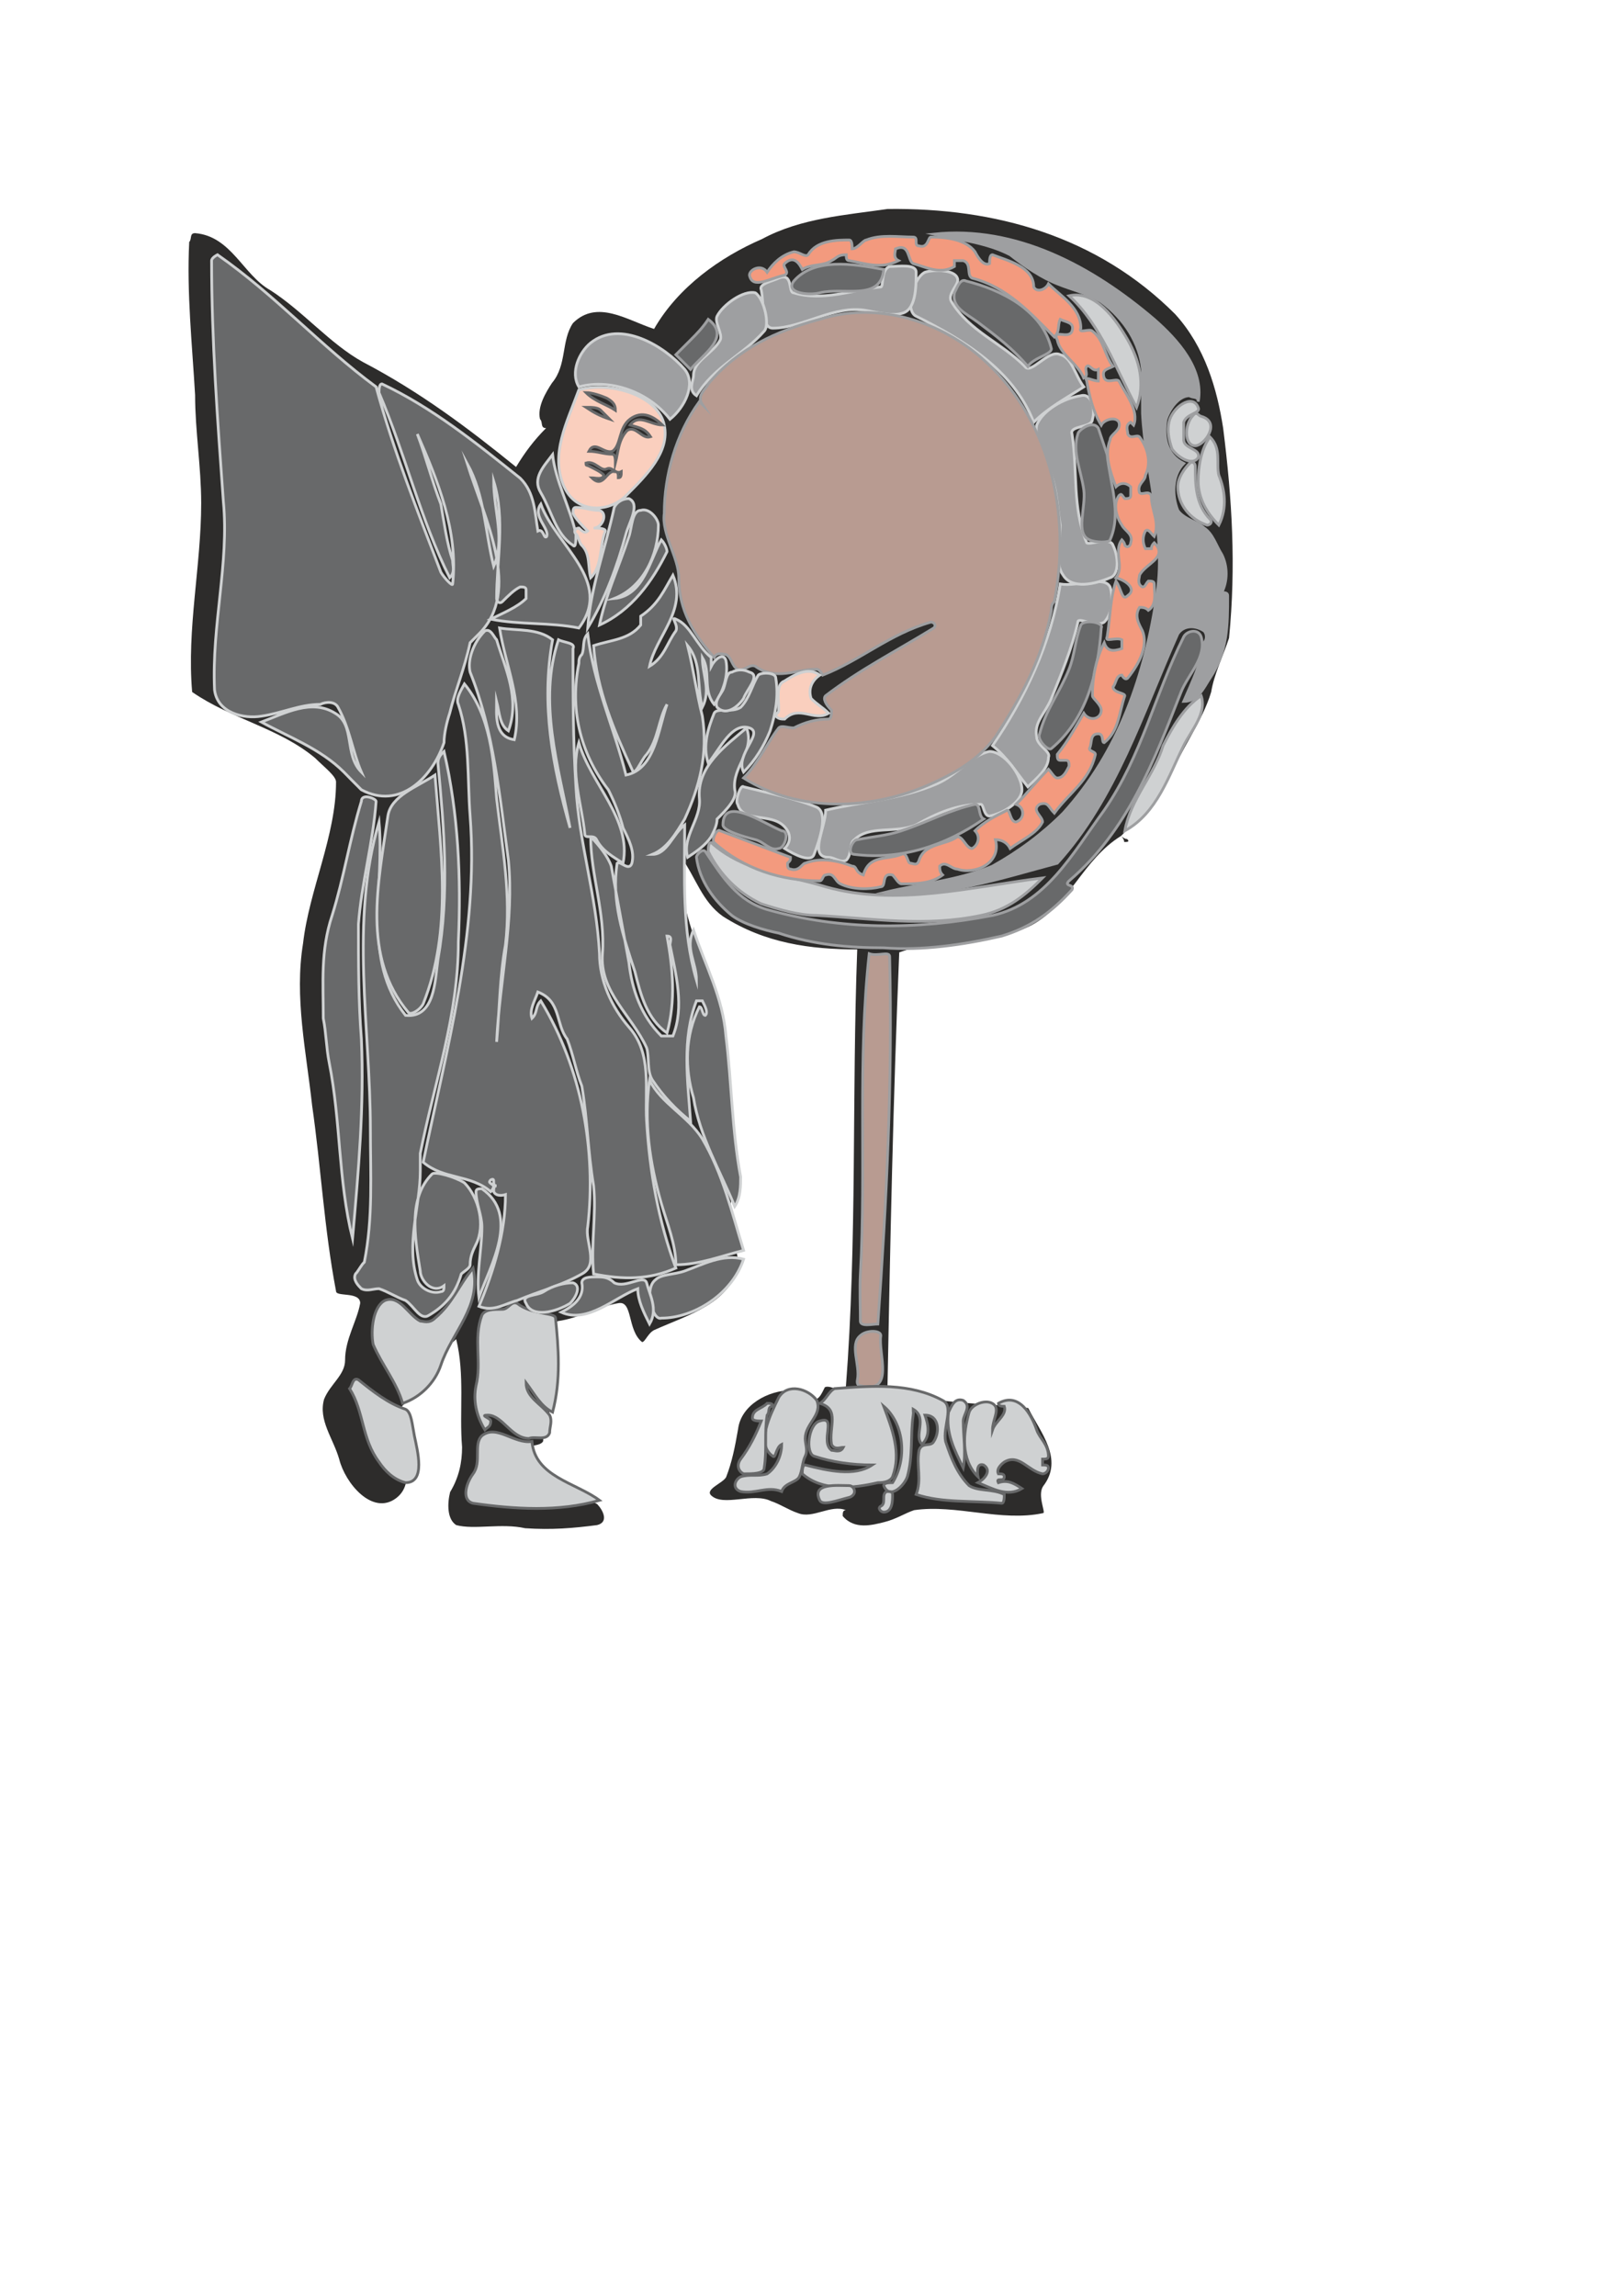 <?xml version="1.0" encoding="utf-8"?>
<!-- Created by UniConvertor 2.0rc4 (https://sk1project.net/) -->
<svg xmlns="http://www.w3.org/2000/svg" height="841.89pt" viewBox="0 0 595.276 841.89" width="595.276pt" version="1.1" xmlns:xlink="http://www.w3.org/1999/xlink" id="0c3605de-f613-11ea-a181-dcc15c148e23">

<g>
	<path style="fill:#2d2c2b;" d="M 192.59,560.409 C 183.95,558.465 173.87,561.057 167.318,559.257 164.006,557.097 164.006,551.553 165.086,547.161 168.398,541.689 169.478,536.145 169.478,530.673 168.398,517.497 170.558,504.249 167.318,491.073 L 166.166,492.153 C 166.166,491.073 166.166,487.761 165.086,487.761 159.614,494.385 157.382,502.089 154.07,509.793 151.91,513.105 147.518,514.185 146.366,517.497 145.286,528.513 154.07,542.769 145.286,549.393 136.574,555.945 126.566,543.849 124.406,535.065 122.174,527.361 116.702,520.809 118.862,513.105 121.094,507.561 126.566,504.249 126.566,498.777 126.566,491.073 130.958,484.449 132.11,477.897 132.11,473.505 123.254,475.665 123.254,473.505 118.862,450.393 117.782,428.361 114.47,405.321 112.31,385.521 107.918,365.721 111.158,345.921 113.39,326.337 123.254,306.537 123.254,286.737 123.254,284.577 118.862,281.265 115.55,277.953 102.374,266.937 84.806,263.697 70.478,253.761 68.462,230.649 73.79,207.537 73.79,184.497 73.79,171.249 71.558,157.929 71.558,144.897 70.478,126.177 68.462,107.457 69.398,88.737 70.478,87.657 69.398,85.497 71.558,85.497 84.806,86.577 89.198,100.833 99.062,106.377 111.158,114.081 121.094,126.177 133.19,132.801 154.07,143.745 171.71,156.993 189.278,171.249 192.59,165.777 195.902,161.385 200.294,156.993 198.062,156.993 199.214,154.761 198.062,153.681 196.982,149.145 200.294,143.745 202.454,140.433 207.998,133.881 205.766,124.953 210.158,118.473 219.014,109.689 229.958,117.393 239.894,120.633 248.678,105.297 264.158,94.281 279.494,87.657 293.75,79.953 310.238,78.873 325.502,76.641 365.03,76.137 402.398,86.577 430.982,115.161 441.998,127.257 446.39,142.665 448.622,156.993 451.934,183.345 453.374,207.537 450.782,233.961 448.622,240.585 445.31,247.137 444.23,253.761 440.918,264.777 433.214,274.641 428.822,285.657 424.43,293.361 417.806,299.985 411.182,306.537 411.182,306.537 412.334,307.689 413.414,307.689 414.494,308.769 413.414,308.769 412.334,308.769 412.334,307.689 411.182,306.537 411.182,306.537 396.926,315.393 392.534,331.665 378.206,339.369 362.942,347.073 345.23,343.761 329.822,349.233 327.59,402.081 326.51,455.865 325.502,508.713 341.918,515.265 359.486,514.185 377.126,516.345 381.518,525.201 390.302,535.065 382.598,545.001 380.366,548.313 383.678,554.865 382.598,554.865 367.19,558.177 350.702,551.553 335.294,553.785 331.982,554.865 328.67,557.097 324.278,558.177 319.886,559.257 313.406,561.057 309.086,555.945 309.086,554.865 309.086,553.785 310.238,553.785 304.694,551.553 298.142,557.097 292.67,554.865 289.358,553.785 286.118,551.553 282.806,550.473 276.254,547.161 265.166,552.705 260.774,548.313 258.614,546.081 265.166,543.849 266.318,541.689 268.478,536.145 269.558,530.673 270.71,524.049 271.79,515.265 281.654,509.793 290.51,509.793 291.59,509.793 294.902,511.953 297.206,513.105 300.302,514.185 301.382,510.873 302.534,508.713 304.694,507.561 310.238,511.953 310.238,508.713 314.414,454.785 312.398,402.081 314.414,348.153 297.206,348.153 280.646,345.921 265.166,336.057 257.462,330.585 255.302,321.945 249.758,314.241 248.678,319.785 249.758,325.257 250.91,330.585 254.15,345.921 260.774,358.017 264.158,373.425 268.478,393.225 267.398,411.945 269.558,431.673 269.558,437.145 267.398,441.609 267.398,446.001 267.398,451.473 270.71,458.097 270.71,463.569 268.478,477.897 251.99,482.289 239.894,487.761 237.662,488.913 236.582,492.153 235.502,492.153 229.958,487.761 232.19,476.745 226.718,477.897 220.094,478.977 212.39,483.369 204.686,484.449 200.294,485.601 201.374,491.073 201.374,494.385 200.294,501.009 199.214,507.561 201.374,514.185 202.454,518.577 199.214,522.969 199.214,528.513 198.062,530.673 192.59,529.593 193.67,531.753 194.75,543.849 209.078,546.081 219.014,551.553 221.174,553.785 223.406,558.177 219.014,559.257 210.158,560.409 202.454,561.057 192.59,560.409 L 192.59,560.409 Z" />
	<path style="stroke:#cfd1d2;stroke-width:1.008;stroke-miterlimit:10.433;fill:#9e9fa1;" d="M 385.622,256.137 C 389.222,247.209 393.182,237.849 395.342,228.129 395.342,225.969 401.75,230.289 404.99,228.129 408.23,224.889 408.23,218.409 407.15,215.241 404.99,210.921 395.342,215.241 388.862,214.161 385.622,235.689 375.902,256.137 364.022,273.417 369.422,277.737 372.662,283.137 376.982,288.537 380.222,285.297 384.542,282.057 384.542,277.737 385.622,275.577 380.222,273.417 380.222,270.177 379.142,264.777 383.462,261.537 385.622,256.137 L 385.622,256.137 Z" />
	<path style="stroke:#cfd1d2;stroke-width:1.008;stroke-miterlimit:10.433;fill:#9e9fa1;" d="M 385.622,174.273 C 387.782,180.681 387.782,186.081 388.862,192.561 388.862,199.041 386.702,206.601 389.942,210.921 393.182,216.249 401.75,214.161 407.15,211.857 410.39,210.921 410.39,204.441 408.23,199.977 407.15,196.737 399.59,199.977 398.582,199.041 393.182,186.081 395.342,173.049 393.182,159.153 392.102,155.913 400.67,156.993 400.67,153.753 401.75,150.513 400.67,144.033 396.422,145.113 389.942,146.049 382.382,150.513 380.222,155.913 379.142,161.313 383.462,167.793 385.622,174.273 L 385.622,174.273 Z" />
	<path style="stroke:#cfd1d2;stroke-width:1.008;stroke-miterlimit:10.433;fill:#9e9fa1;" d="M 348.974,110.625 C 347.174,107.745 352.214,104.073 351.134,101.985 350.054,98.817 342.494,98.817 339.254,99.825 334.934,101.985 331.694,113.865 336.014,115.953 353.294,124.665 371.582,135.465 379.142,154.833 384.542,149.433 391.022,146.049 397.502,141.873 394.262,137.625 393.182,131.073 388.862,130.065 384.542,127.905 378.062,137.625 375.902,134.385 367.406,125.745 355.454,121.425 348.974,110.625 L 348.974,110.625 Z" />
	<path style="stroke:#cfd1d2;stroke-width:1.008;stroke-miterlimit:10.433;fill:#9e9fa1;" d="M 317.726,113.865 C 322.046,114.657 327.374,115.953 330.614,114.945 336.014,113.865 336.014,105.225 336.014,99.825 336.014,96.657 329.534,97.737 326.294,97.737 323.054,98.817 324.134,105.225 323.054,105.225 312.542,106.305 301.742,110.625 291.158,107.385 288.854,107.385 291.158,99.825 285.614,101.985 283.454,103.065 278.126,104.073 279.206,106.305 280.286,111.705 279.206,120.345 283.454,120.345 294.254,120.345 306.062,111.705 317.726,113.865 L 317.726,113.865 Z" />
	<path style="stroke:#cfd1d2;stroke-width:1.008;stroke-miterlimit:10.433;fill:#9e9fa1;" d="M 264.158,124.665 C 261.638,129.561 254.366,132.225 254.366,137.625 254.366,139.713 252.206,142.953 255.446,145.113 261.926,134.385 272.726,130.065 280.286,121.425 282.446,119.265 280.286,109.545 277.046,107.385 272.726,106.305 265.166,111.705 263.006,115.953 261.926,118.185 265.166,122.505 264.158,124.665 L 264.158,124.665 Z" />
	<path style="stroke:#cfd1d2;stroke-width:1.008;stroke-miterlimit:10.433;fill:#9e9fa1;" d="M 343.574,287.457 C 330.254,293.145 316.646,293.865 302.822,297.105 302.822,303.585 296.414,314.385 303.902,314.385 306.062,314.385 308.222,316.545 310.382,315.465 312.542,313.305 311.462,308.985 313.406,307.905 318.806,302.505 328.454,305.745 336.014,302.505 343.574,298.185 351.134,294.945 359.774,294.945 360.782,294.945 360.782,299.265 362.942,299.265 368.342,298.185 374.822,293.865 374.822,289.617 374.822,284.217 368.342,275.577 362.942,275.577 356.534,276.657 351.134,284.217 343.574,287.457 L 343.574,287.457 Z" />
	<path style="stroke:#cfd1d2;stroke-width:1.008;stroke-miterlimit:10.433;fill:#9e9fa1;" d="M 288.854,304.665 C 289.934,306.537 289.934,308.985 287.774,311.145 291.158,313.305 297.494,316.545 298.574,313.305 300.662,307.905 303.902,298.185 299.582,296.025 292.094,292.857 281.366,290.697 272.726,288.537 271.646,287.457 269.486,293.865 270.566,294.945 272.726,302.505 284.534,297.105 288.854,304.665 L 288.854,304.665 Z" />
	<path style="stroke:#9e9fa1;stroke-width:1.008;stroke-miterlimit:10.433;fill:#68696a;" d="M 253.286,124.665 C 251.126,126.825 250.046,127.905 247.886,130.065 250.046,132.225 251.126,133.305 253.286,135.465 257.606,130.065 268.406,123.585 259.766,117.105 257.606,120.345 255.446,122.505 253.286,124.665 L 253.286,124.665 Z" />
	<path style="stroke:#9e9fa1;stroke-width:1.008;stroke-miterlimit:10.433;fill:#68696a;" d="M 300.662,107.385 C 309.59,105.153 323.054,110.625 324.134,98.817 312.542,96.657 298.574,94.497 291.158,103.065 287.774,107.385 296.414,108.465 300.662,107.385 L 300.662,107.385 Z" />
	<path style="stroke:#9e9fa1;stroke-width:1.008;stroke-miterlimit:10.433;fill:#68696a;" d="M 358.694,118.185 C 365.39,123.225 371.582,127.905 376.982,134.385 379.142,131.073 385.622,130.065 385.622,127.905 382.382,113.865 367.406,106.305 354.374,103.065 352.214,101.985 351.134,105.225 350.054,107.385 348.974,112.785 354.374,114.945 358.694,118.185 L 358.694,118.185 Z" />
	<path style="stroke:#9e9fa1;stroke-width:1.008;stroke-miterlimit:10.433;fill:#68696a;" d="M 397.502,179.601 C 398.366,186.153 394.262,195.801 399.59,197.961 401.75,199.041 407.15,199.041 407.15,197.961 411.47,188.241 407.15,177.441 406.07,166.713 404.99,163.473 403.91,160.233 402.83,156.993 400.67,153.753 395.342,157.929 395.342,159.153 393.182,165.633 396.422,172.113 397.502,179.601 L 397.502,179.601 Z" />
	<path style="stroke:#9e9fa1;stroke-width:1.008;stroke-miterlimit:10.433;fill:#68696a;" d="M 392.102,245.409 C 388.646,253.977 383.462,260.457 381.302,269.097 380.222,271.257 384.542,275.577 385.622,274.497 398.582,263.697 402.83,246.489 403.91,230.289 404.99,228.129 397.502,227.049 396.422,229.209 394.262,234.609 394.262,240.009 392.102,245.409 L 392.102,245.409 Z" />
	<path style="stroke:#9e9fa1;stroke-width:1.008;stroke-miterlimit:10.433;fill:#68696a;" d="M 330.614,304.665 C 325.502,306.393 319.886,306.825 314.486,307.905 312.542,307.905 310.382,313.305 313.406,313.305 330.614,315.465 346.814,310.065 360.782,300.345 358.694,299.265 359.774,294.945 357.614,294.945 347.894,297.105 340.406,301.425 330.614,304.665 L 330.614,304.665 Z" />
	<path style="stroke:#9e9fa1;stroke-width:1.008;stroke-miterlimit:10.433;fill:#68696a;" d="M 277.046,307.905 C 280.358,308.769 282.446,312.225 285.614,311.145 287.774,311.145 289.934,304.665 286.694,304.665 279.206,301.425 265.166,291.777 265.166,302.505 265.166,304.665 272.726,306.825 277.046,307.905 L 277.046,307.905 Z" />
	<path style="stroke:#9e9fa1;stroke-width:1.008;stroke-miterlimit:10.433;fill:#68696a;" d="M 433.07,254.049 C 435.662,247.281 442.718,241.089 440.558,233.529 439.478,230.289 435.23,231.369 434.15,233.529 423.35,255.129 419.03,276.657 404.99,297.105 393.182,313.305 383.462,331.449 364.022,335.697 336.014,341.097 308.222,341.097 281.366,333.537 270.566,330.369 265.166,321.945 258.686,312.225 257.606,311.145 255.446,313.305 255.446,314.385 256.526,323.025 261.926,330.369 268.406,335.697 272.726,338.937 280.286,341.097 285.614,342.177 298.574,346.497 311.462,347.577 324.134,347.577 338.174,348.657 353.294,346.497 367.406,343.257 378.062,340.017 385.622,334.617 393.182,326.265 394.262,324.105 389.942,325.185 392.102,323.025 413.63,304.665 423.35,278.817 433.07,254.049 L 433.07,254.049 Z" />
	<path style="stroke:#9e9fa1;stroke-width:1.008;stroke-miterlimit:10.433;fill:#9e9fa1;" d="M 424.43,217.329 C 420.11,247.425 410.39,275.577 389.942,298.185 382.382,305.745 373.742,312.225 364.022,317.625 351.134,323.025 337.094,324.105 324.134,327.345 345.734,329.289 367.406,321.945 387.782,316.545 409.31,292.857 419.03,261.537 431.99,232.449 434.15,229.209 438.398,229.209 441.638,231.369 442.718,232.449 442.718,234.609 441.638,235.689 440.558,243.249 437.39,249.729 434.15,257.217 439.478,257.217 441.638,251.889 443.798,248.649 450.278,238.929 450.278,229.209 450.278,218.409 450.278,217.329 449.198,217.329 448.118,217.329 450.278,213.081 450.278,207.681 448.118,203.361 445.958,199.977 444.878,195.801 441.638,193.641 439.478,191.481 434.15,190.401 431.99,187.161 429.83,181.761 429.83,174.273 434.15,169.953 427.67,166.713 426.59,160.233 427.67,153.753 428.75,150.513 431.99,145.113 436.31,145.113 437.39,146.049 439.478,145.113 439.478,147.273 441.638,135.465 431.99,124.665 423.35,117.105 400.67,97.737 372.662,82.617 342.494,85.857 352.214,88.017 361.862,88.953 370.502,93.417 375.902,97.737 382.382,101.985 387.782,104.073 393.182,106.305 398.582,107.385 403.91,110.625 412.55,117.105 417.95,125.745 419.03,135.465 419.03,140.793 419.03,146.049 419.03,151.593 420.11,173.049 427.67,194.721 424.43,217.329 L 424.43,217.329 Z" />
	<path style="stroke:#9e9fa1;stroke-width:1.008;stroke-miterlimit:10.433;fill:#cfd1d2;" d="M 359.774,335.697 C 369.494,333.681 375.902,328.425 382.382,321.945 356.534,325.185 328.454,332.529 302.822,325.185 288.854,320.865 272.726,319.785 260.846,308.985 259.766,308.985 259.766,311.145 259.766,312.225 264.158,320.865 270.566,327.345 279.206,331.449 285.614,333.537 293.174,335.697 299.582,335.697 319.886,336.777 339.254,340.017 359.774,335.697 L 359.774,335.697 Z" />
	<path style="stroke:#9e9fa1;stroke-width:1.008;stroke-miterlimit:10.433;fill:#cfd1d2;" d="M 434.15,273.417 C 436.958,267.801 442.718,261.537 440.558,255.129 434.15,259.377 429.83,266.937 426.59,273.417 423.35,284.217 414.71,292.857 412.55,304.665 424.43,298.185 428.75,284.217 434.15,273.417 L 434.15,273.417 Z" />
	<path style="stroke:#9e9fa1;stroke-width:1.008;stroke-miterlimit:10.433;fill:#cfd1d2;" d="M 439.478,176.433 C 439.478,182.841 442.718,188.241 447.038,192.561 450.278,186.081 449.198,179.601 447.038,174.273 445.958,169.953 448.118,164.553 443.798,160.233 440.558,164.553 439.478,171.033 439.478,176.433 L 439.478,176.433 Z" />
	<path style="stroke:#9e9fa1;stroke-width:1.008;stroke-miterlimit:10.433;fill:#cfd1d2;" d="M 428.75,154.833 C 428.03,158.073 428.75,161.313 429.83,164.553 431.99,167.793 437.39,171.033 439.478,167.793 440.558,164.553 434.15,164.553 434.15,161.313 434.15,159.153 434.15,156.993 434.15,154.833 435.23,151.593 440.558,151.593 439.478,149.433 437.39,144.033 429.83,149.433 428.75,154.833 L 428.75,154.833 Z" />
	<path style="stroke:#9e9fa1;stroke-width:1.008;stroke-miterlimit:10.433;fill:#cfd1d2;" d="M 440.558,152.673 C 439.55,152.385 439.478,151.593 438.398,151.593 434.15,154.833 434.15,163.473 438.398,163.473 441.638,163.473 448.118,154.833 440.558,152.673 L 440.558,152.673 Z" />
	<path style="stroke:#9e9fa1;stroke-width:1.008;stroke-miterlimit:10.433;fill:#cfd1d2;" d="M 431.99,178.521 C 431.99,184.857 436.31,190.401 442.718,192.561 443.798,192.561 444.878,191.481 443.798,190.401 438.398,184.857 438.398,177.441 438.398,171.033 438.398,169.953 437.39,168.873 436.31,169.953 434.15,172.113 431.99,175.353 431.99,178.521 L 431.99,178.521 Z" />
	<path style="stroke:#9e9fa1;stroke-width:1.008;stroke-miterlimit:10.433;fill:#f39a7e;" d="M 337.094,315.465 C 336.374,317.769 334.934,316.545 333.854,316.545 332.774,316.545 332.774,312.225 330.614,313.305 325.214,315.465 318.806,313.305 316.646,320.865 313.406,319.785 314.486,317.625 312.542,317.625 307.142,315.465 300.662,314.385 295.334,316.545 294.254,316.545 293.174,319.785 289.934,318.705 288.854,318.705 288.854,317.625 288.854,316.545 289.934,315.465 289.934,315.465 289.934,314.385 281.366,311.145 272.726,307.905 264.158,304.665 263.006,303.585 260.846,307.905 261.926,308.985 272.726,318.705 286.694,323.025 300.662,323.025 301.742,323.025 301.742,320.865 302.822,320.865 306.062,319.785 306.062,323.025 308.222,324.105 312.542,326.265 318.806,326.265 323.054,325.185 325.214,325.185 323.054,319.785 327.374,320.865 328.454,321.945 329.534,324.105 330.614,324.105 336.014,324.105 341.414,324.105 345.734,320.865 344.654,319.785 344.654,318.705 344.654,317.625 346.814,315.465 348.974,318.705 351.134,318.705 357.614,320.865 367.406,316.545 365.102,307.905 367.406,307.905 369.422,308.985 370.502,311.145 374.822,307.905 380.222,305.745 382.382,301.425 382.382,299.265 378.062,297.105 381.302,294.945 384.542,293.865 384.542,296.025 386.702,298.185 392.102,290.697 399.59,286.377 401.75,276.657 401.75,275.577 399.59,275.577 399.59,274.497 400.67,272.337 399.59,269.097 402.83,269.097 404.99,269.097 403.91,272.337 404.99,272.337 410.39,268.017 410.39,261.537 412.55,255.129 412.55,254.049 408.23,254.049 408.23,251.889 409.31,250.809 409.31,247.569 411.47,247.569 411.47,247.569 412.55,249.729 413.63,248.649 417.95,243.249 421.19,236.769 419.03,231.369 417.95,229.209 415.79,225.969 417.95,222.729 419.03,222.729 420.11,222.729 421.19,223.809 424.43,221.649 423.35,217.329 423.35,214.161 423.35,213.081 422.27,213.081 421.19,213.081 420.11,214.161 420.11,215.241 419.03,215.241 416.87,214.161 417.95,211.857 417.95,210.921 420.11,206.601 428.75,204.441 423.35,199.041 423.35,199.041 422.27,199.977 422.27,201.201 421.19,201.201 420.11,201.201 420.11,201.201 419.03,199.041 419.03,196.737 420.11,194.721 421.19,193.641 422.27,195.801 423.35,196.737 425.51,191.481 422.27,187.161 422.27,181.761 421.19,179.601 419.03,181.761 417.95,180.681 416.87,177.441 420.11,176.433 420.11,174.273 422.27,169.953 421.19,164.553 417.95,160.233 416.87,159.153 414.71,161.313 413.63,159.153 413.63,157.929 412.55,155.913 414.71,154.833 L 415.79,155.913 C 417.95,150.513 412.55,144.033 410.39,139.713 409.31,138.633 406.07,140.793 404.99,138.633 403.91,135.465 406.07,135.465 408.23,134.385 404.99,130.065 404.99,124.665 400.67,121.425 399.59,120.345 395.342,122.505 396.422,120.345 396.422,112.785 388.862,108.465 384.542,104.073 383.462,106.305 380.222,107.385 379.142,105.225 379.142,97.737 369.422,95.577 364.022,93.417 362.942,93.417 362.942,95.577 362.942,96.657 360.782,97.737 358.694,94.497 357.614,92.337 354.374,88.017 347.894,86.937 341.414,86.937 340.406,86.937 340.406,91.257 337.094,90.177 334.934,90.177 337.094,86.937 334.934,86.937 329.534,86.937 323.054,85.857 317.726,88.017 316.646,88.017 314.486,91.257 312.542,91.257 312.542,90.177 312.542,88.017 311.462,88.017 307.142,88.017 299.582,88.017 296.414,93.417 295.334,94.497 293.174,92.337 291.158,92.337 286.694,93.417 283.454,96.657 281.366,99.825 279.206,96.657 274.886,98.817 274.886,100.905 275.966,106.305 282.446,101.985 287.774,100.905 289.934,99.825 286.694,97.737 287.774,96.657 291.158,93.417 293.174,96.657 294.254,98.817 297.494,96.657 301.742,97.737 304.982,95.577 307.142,94.497 307.142,93.417 310.382,93.417 310.382,94.497 310.382,95.577 311.462,95.577 317.726,96.657 323.054,98.817 329.534,95.577 327.374,94.497 328.454,92.337 328.454,91.257 333.854,88.953 332.774,95.577 334.934,96.657 339.254,97.737 344.654,100.905 350.054,97.737 L 350.054,95.577 C 351.134,95.577 352.214,95.577 353.294,95.577 356.534,96.657 354.374,100.905 356.534,101.985 369.422,105.225 378.062,114.945 386.702,123.585 388.862,121.425 387.782,119.265 388.862,117.105 391.022,118.185 394.262,118.185 393.182,121.425 392.102,124.665 385.622,120.345 387.782,124.665 388.862,130.065 395.342,133.305 397.502,138.633 399.59,137.625 397.502,135.465 398.582,134.385 399.59,133.305 400.67,136.545 402.83,135.465 402.83,136.545 402.83,138.633 402.83,139.713 400.67,139.713 397.502,137.625 398.582,139.713 399.59,145.113 400.67,150.513 403.91,155.913 404.99,153.753 409.31,152.673 410.39,154.833 411.47,157.929 407.15,159.153 407.15,161.313 404.99,166.713 407.15,173.049 409.31,178.521 411.47,176.433 413.63,177.441 414.71,178.521 414.71,179.601 414.71,180.681 414.71,181.761 414.71,182.841 413.63,182.841 412.55,182.841 411.47,181.761 411.47,180.681 410.39,181.761 408.23,184.857 409.31,189.321 411.47,192.561 412.55,194.721 415.79,195.801 414.71,199.041 414.71,199.977 413.63,201.201 412.55,199.977 412.55,199.041 411.47,197.961 411.47,197.961 408.23,202.281 412.55,207.681 409.31,211.857 413.63,213.081 416.87,216.249 413.63,218.409 411.47,220.569 411.47,216.249 409.31,213.081 407.15,219.489 407.15,227.049 406.07,233.529 404.99,235.689 409.31,233.529 411.47,234.609 411.47,235.689 411.47,236.769 411.47,237.849 408.23,238.929 406.07,238.929 404.99,235.689 401.75,242.169 400.67,248.649 400.67,255.129 400.67,256.137 403.91,258.297 403.91,260.457 403.91,263.697 399.59,264.777 397.502,261.537 394.262,266.937 392.102,271.257 387.782,276.657 387.782,277.737 387.782,278.817 388.862,278.817 389.942,278.817 389.942,278.817 391.022,278.817 392.102,278.817 392.102,279.897 392.102,280.977 391.022,283.137 389.942,285.297 387.782,285.297 386.702,285.297 385.622,283.137 384.542,282.057 380.222,286.377 376.982,290.697 372.662,294.945 375.902,296.025 375.902,300.345 372.662,301.425 370.502,301.425 370.502,297.105 369.422,297.105 365.102,299.265 360.782,301.425 357.614,304.665 359.774,306.825 358.694,310.065 356.534,311.145 354.374,311.145 353.294,306.825 351.134,306.825 346.814,310.065 339.254,308.985 337.094,315.465 L 337.094,315.465 Z" />
	<path style="stroke:#9e9fa1;stroke-width:1.008;stroke-miterlimit:10.433;fill:#cfd1d2;" d="M 413.63,124.665 C 409.31,117.105 401.75,106.305 392.102,108.465 403.91,119.265 409.31,135.465 416.87,149.433 420.11,140.793 417.95,132.225 413.63,124.665 L 413.63,124.665 Z" />
	<path style="stroke:#9e9fa1;stroke-width:1.008;stroke-miterlimit:10.433;fill:#b89b91;" d="M 341.414,287.457 C 350.198,283.497 358.694,278.817 365.102,270.177 374.822,255.129 382.382,241.089 385.622,223.809 385.622,222.729 385.622,221.649 386.702,220.569 393.182,187.161 384.542,152.673 359.774,131.073 343.574,117.105 320.966,110.625 300.662,117.105 284.534,121.425 270.566,127.905 259.766,140.793 258.686,142.953 255.446,145.113 257.606,148.353 L 256.526,147.273 C 247.886,159.153 243.638,174.273 243.638,188.241 242.558,195.801 248.966,204.441 248.966,211.857 248.966,223.809 254.366,232.449 261.926,241.089 263.006,238.929 265.166,240.009 266.246,240.009 268.406,241.089 268.406,244.329 270.566,245.409 272.726,246.489 274.886,243.249 277.046,244.329 284.534,249.729 292.094,245.409 299.582,245.409 300.662,245.409 301.742,247.569 301.742,247.569 315.566,242.169 326.294,232.449 341.414,228.129 342.494,228.129 343.574,229.209 342.494,230.289 328.454,238.929 315.566,245.409 302.822,255.129 301.742,256.137 302.822,258.297 304.982,260.457 304.982,261.537 304.982,263.697 303.902,263.697 299.582,263.697 295.334,264.777 291.158,266.937 288.854,266.937 286.694,265.857 285.614,266.937 281.366,272.337 278.126,279.897 272.726,285.297 293.174,298.185 319.886,297.105 341.414,287.457 L 341.414,287.457 Z" />
	<path style="stroke:#9e9fa1;stroke-width:1.008;stroke-miterlimit:10.433;fill:#b89b91;" d="M 315.566,467.169 C 315.278,472.569 315.566,479.049 315.566,484.449 315.566,486.609 319.886,485.529 321.974,485.529 325.214,440.241 327.374,396.105 326.294,350.817 326.294,348.657 321.974,350.817 318.806,349.737 314.486,388.545 317.726,428.361 315.566,467.169 L 315.566,467.169 Z" />
	<path style="stroke:#9e9fa1;stroke-width:1.008;stroke-miterlimit:10.433;fill:#b89b91;" d="M 314.486,505.977 C 314.27,507.057 314.486,508.137 315.566,508.137 328.454,511.377 321.974,496.257 323.054,489.777 323.054,487.689 317.726,487.689 315.566,489.777 311.462,493.017 315.566,500.577 314.486,505.977 L 314.486,505.977 Z" />
	<path style="stroke:#68696a;stroke-width:1.008;stroke-miterlimit:10.433;fill:#cfd1d2;" d="M 334.934,518.937 C 335.078,517.857 334.934,517.857 334.934,516.777 340.406,520.017 334.934,526.497 338.174,529.665 341.414,526.497 340.406,522.177 339.254,518.937 344.654,518.937 344.654,525.417 342.494,528.585 341.414,530.745 338.174,528.585 337.094,531.825 336.014,537.225 338.174,542.625 336.014,548.025 345.734,551.265 356.534,550.185 367.406,551.265 368.342,551.265 368.342,549.105 368.342,548.025 364.022,545.865 358.694,546.945 355.454,544.785 351.134,540.465 348.974,535.065 346.814,528.585 345.734,523.257 350.054,515.697 345.734,513.537 333.854,507.057 319.886,508.137 306.062,509.217 303.902,510.297 302.822,513.537 300.662,514.617 308.222,516.777 303.902,523.257 304.982,529.665 306.062,531.825 308.222,530.745 309.302,530.745 308.222,532.905 306.062,531.825 304.982,531.825 300.662,528.585 307.142,518.937 300.662,521.097 296.414,522.177 295.334,532.905 298.574,533.985 304.982,536.145 312.542,537.225 319.886,537.225 313.406,541.545 303.902,539.385 295.334,537.225 294.254,537.225 294.254,539.385 294.254,540.465 301.742,546.945 312.542,545.865 321.974,543.705 323.054,543.705 326.294,543.705 327.374,541.545 330.614,532.905 327.374,524.337 324.134,515.697 331.694,522.177 332.774,535.065 327.374,543.705 326.294,543.705 324.134,543.705 324.134,544.785 326.294,550.185 331.694,544.785 332.774,541.545 334.934,533.985 333.854,526.497 334.934,518.937 L 334.934,518.937 Z" />
	<path style="stroke:#68696a;stroke-width:1.008;stroke-miterlimit:10.433;fill:#cfd1d2;" d="M 380.222,524.337 C 378.35,518.793 373.742,510.297 366.182,514.617 366.182,515.697 367.406,515.697 368.342,515.697 369.422,518.937 365.102,521.097 364.022,524.337 364.022,521.097 366.182,517.857 365.102,515.697 362.942,512.457 356.534,514.617 355.454,517.857 353.294,525.417 352.214,535.065 358.694,541.545 358.694,541.545 357.614,536.145 360.782,537.225 364.022,539.385 360.782,542.625 358.694,543.705 364.022,545.865 369.422,549.105 374.822,545.865 371.582,543.705 369.422,542.625 366.182,543.705 365.102,541.545 368.342,543.705 368.342,541.545 368.342,540.465 367.406,540.465 366.182,540.465 365.102,538.305 368.342,536.145 368.342,536.145 373.742,532.905 376.982,539.385 382.382,540.465 383.462,540.465 384.542,539.385 384.542,538.305 384.542,537.225 383.462,537.225 382.382,537.225 382.382,536.145 382.382,536.145 382.382,535.065 383.462,535.065 384.542,535.065 384.542,533.985 384.542,529.665 381.302,527.505 380.222,524.337 L 380.222,524.337 Z" />
	<path style="stroke:#68696a;stroke-width:1.008;stroke-miterlimit:10.433;fill:#cfd1d2;" d="M 295.334,527.505 C 295.334,522.033 301.742,518.937 299.582,513.537 296.414,509.217 288.854,507.057 285.614,512.457 282.446,518.937 277.046,529.665 283.454,533.985 284.534,535.065 284.534,530.745 286.694,529.665 286.694,533.985 284.534,538.305 281.366,540.465 278.126,541.545 274.886,540.465 271.646,541.545 269.486,542.625 268.406,545.865 271.646,546.945 277.046,548.025 281.366,544.785 286.694,546.945 287.774,543.705 292.094,543.705 293.174,541.545 294.254,539.385 294.254,536.145 295.334,533.985 296.414,531.825 295.334,529.665 295.334,527.505 L 295.334,527.505 Z" />
	<path style="stroke:#68696a;stroke-width:1.008;stroke-miterlimit:10.433;fill:#cfd1d2;" d="M 353.294,521.097 C 353.294,518.649 356.534,515.697 353.294,513.537 350.054,512.457 348.974,515.697 347.894,517.857 346.814,525.417 350.054,531.825 353.294,538.305 354.374,532.905 353.294,526.497 353.294,521.097 L 353.294,521.097 Z" />
	<path style="stroke:#68696a;stroke-width:1.008;stroke-miterlimit:10.433;fill:#cfd1d2;" d="M 271.646,535.065 C 270.206,537.009 270.566,539.385 272.726,540.465 275.966,540.465 280.286,540.465 280.286,538.305 281.366,531.825 280.286,525.417 281.366,518.937 282.446,517.857 281.366,515.697 283.454,515.697 283.454,514.617 282.446,514.617 281.366,514.617 279.206,516.777 275.966,516.777 275.966,520.017 275.966,521.097 278.126,521.097 279.206,521.097 277.046,526.497 274.886,530.745 271.646,535.065 L 271.646,535.065 Z" />
	<path style="stroke:#68696a;stroke-width:1.008;stroke-miterlimit:10.433;fill:#cfd1d2;" d="M 311.462,549.105 C 312.47,548.817 313.406,548.025 313.406,546.945 313.406,545.865 312.542,544.785 311.462,544.785 307.142,544.785 297.494,543.705 300.662,550.185 301.742,552.345 307.142,550.185 311.462,549.105 L 311.462,549.105 Z" />
	<path style="stroke:#68696a;stroke-width:1.008;stroke-miterlimit:10.433;fill:#cfd1d2;" d="M 323.054,552.345 C 321.758,552.993 323.054,554.505 324.134,554.505 327.374,554.505 327.374,550.185 327.374,548.025 327.374,546.945 326.294,546.945 325.214,546.945 323.054,548.025 325.214,551.265 323.054,552.345 L 323.054,552.345 Z" />
	<path style="stroke:#68696a;stroke-width:1.008;stroke-miterlimit:10.433;fill:#cfd1d2;" d="M 173.51,540.465 C 170.846,544.065 169.19,550.185 173.51,551.265 188.63,553.425 204.83,554.505 219.878,550.185 211.238,543.705 196.19,541.545 195.11,528.585 188.63,529.665 182.15,522.177 176.75,526.497 173.51,529.665 176.75,536.145 173.51,540.465 L 173.51,540.465 Z" />
	<path style="stroke:#68696a;stroke-width:1.008;stroke-miterlimit:10.433;fill:#cfd1d2;" d="M 151.982,526.497 C 151.118,522.105 150.902,517.857 148.742,516.777 142.262,514.617 136.862,510.297 131.462,505.977 129.302,504.897 129.302,508.137 128.222,509.217 133.622,517.857 132.542,527.505 139.022,536.145 141.182,539.385 144.422,542.625 148.742,543.705 156.302,543.705 153.062,531.825 151.982,526.497 L 151.982,526.497 Z" />
	<path style="stroke:#68696a;stroke-width:1.008;stroke-miterlimit:10.433;fill:#cfd1d2;" d="M 161.702,500.577 C 165.662,488.625 176.75,479.049 173.51,465.009 168.11,471.489 166.022,477.969 159.542,483.369 157.382,485.529 155.222,484.449 154.142,484.449 149.822,482.289 146.582,474.729 141.182,476.889 136.862,479.049 135.854,487.689 136.862,493.017 140.102,500.577 145.574,507.057 147.662,514.617 154.142,512.457 159.542,507.057 161.702,500.577 L 161.702,500.577 Z" />
	<path style="stroke:#68696a;stroke-width:1.008;stroke-miterlimit:10.433;fill:#cfd1d2;" d="M 184.31,480.129 C 181.07,480.129 177.83,480.129 176.75,482.289 173.51,490.857 176.75,499.497 174.59,508.137 173.51,513.537 174.59,518.937 177.83,524.337 178.91,523.257 179.99,523.257 179.99,521.097 179.99,520.017 175.67,518.937 178.91,518.937 184.31,518.937 187.55,527.505 194.03,527.505 196.19,526.497 200.51,528.585 201.59,525.417 201.59,523.257 202.67,521.097 201.59,518.937 198.35,514.617 192.95,512.457 192.95,507.057 196.19,511.377 198.35,515.697 202.67,517.857 205.838,505.977 204.83,494.097 203.75,483.369 203.75,481.209 195.11,482.289 189.71,477.969 187.55,476.889 186.47,480.129 184.31,480.129 L 184.31,480.129 Z" />
	<path style="stroke:#cfd1d2;stroke-width:1.008;stroke-miterlimit:10.433;fill:#68696a;" d="M 175.67,232.449 C 191.438,216.753 177.83,190.401 171.35,169.953 177.83,181.761 177.83,194.721 181.07,207.681 185.39,197.961 181.07,187.161 181.07,176.433 185.39,190.401 182.15,205.521 182.15,219.489 182.15,220.569 183.23,221.649 184.31,220.569 186.47,218.409 188.63,216.249 190.79,215.241 191.87,215.241 192.95,215.241 192.95,216.249 192.95,217.329 192.95,218.409 192.95,219.489 189.71,222.729 184.31,224.889 179.99,227.049 190.79,229.209 201.59,228.129 212.318,230.289 225.278,213.081 203.75,199.977 198.35,184.857 195.11,189.321 201.59,193.641 200.51,196.737 199.43,197.961 199.43,193.641 197.27,194.721 196.19,188.241 196.19,180.681 190.79,175.353 174.59,162.393 158.462,149.433 140.102,140.793 139.022,140.793 139.022,142.953 139.022,144.033 148.742,166.713 154.142,190.401 164.942,211.857 167.03,209.841 166.022,207.681 166.022,205.521 163.862,199.041 162.854,191.481 161.702,184.857 158.462,176.433 156.302,167.793 153.062,159.153 160.622,176.433 168.11,194.721 166.022,214.161 166.022,215.241 162.854,211.857 161.702,209.841 153.062,187.161 144.422,165.633 137.942,141.873 117.494,126.825 101.294,108.465 79.766,93.417 79.766,93.417 77.606,94.497 77.606,95.577 77.606,124.665 79.766,153.753 81.926,183.921 84.086,206.601 77.606,229.209 78.686,252.969 79.766,261.537 89.414,263.697 95.894,262.617 103.454,261.537 109.934,258.297 117.494,258.297 119.654,257.217 122.894,257.217 123.974,259.377 128.222,266.937 129.302,275.577 132.542,283.137 126.134,276.657 130.382,265.857 122.894,261.537 114.254,256.137 104.534,261.537 95.894,264.777 105.614,270.177 117.494,274.497 126.134,283.137 128.222,285.297 130.382,287.457 132.542,289.617 146.582,297.105 158.462,285.297 162.854,272.337 162.854,269.097 163.862,264.777 164.942,261.537 167.03,252.969 170.342,245.409 172.43,235.689 173.51,234.609 174.59,233.529 175.67,232.449 L 175.67,232.449 Z" />
	<path style="stroke:#cfd1d2;stroke-width:1.008;stroke-miterlimit:10.433;fill:#68696a;" d="M 237.158,411.153 C 236.438,399.273 239.318,386.385 230.678,376.665 224.198,369.177 219.878,359.457 219.878,349.737 218.798,328.425 212.318,308.985 211.238,288.537 210.158,271.257 210.158,255.129 210.158,237.849 211.238,235.689 206.918,235.689 204.83,234.609 197.27,257.217 204.83,280.977 209.078,303.585 202.67,280.977 198.35,258.297 202.67,234.609 197.27,230.289 189.71,231.369 183.23,230.289 185.39,244.329 191.87,257.217 188.63,271.257 181.07,270.177 182.15,261.537 182.15,257.217 183.23,261.537 183.23,265.857 186.47,268.017 190.79,256.137 185.39,245.409 182.15,234.609 181.07,233.529 179.99,230.289 177.83,231.369 173.51,235.689 171.35,242.169 172.43,246.489 181.07,268.017 183.23,291.777 186.47,315.465 188.63,337.857 183.23,359.457 182.15,382.065 183.23,370.257 183.23,358.377 185.39,346.497 187.55,328.425 184.31,311.145 182.15,292.857 181.07,278.817 179.99,262.617 170.342,250.809 169.19,252.969 167.03,256.137 168.11,258.297 172.43,271.257 171.35,285.297 172.43,299.265 175.67,342.177 163.862,384.225 155.222,426.201 162.854,432.681 172.43,430.521 179.99,437.001 179.99,437.001 181.07,435.921 181.07,434.841 179.99,433.761 178.91,433.761 179.99,432.681 182.15,431.601 179.99,434.841 182.15,434.841 181.07,434.841 181.07,435.921 181.07,437.001 182.15,439.161 185.39,438.081 185.39,438.081 185.39,452.049 181.07,466.089 175.67,479.049 181.07,481.209 185.39,477.969 189.71,476.889 197.27,473.649 205.838,471.489 213.398,467.169 219.878,463.785 214.478,455.289 215.558,449.889 218.798,421.881 213.398,391.785 198.35,367.017 196.19,369.177 197.27,371.337 195.11,373.425 194.03,370.257 196.19,367.017 197.27,363.777 205.838,367.017 203.75,375.585 207.998,380.985 210.158,386.385 211.238,392.865 213.398,398.265 215.558,411.153 215.558,421.881 217.718,434.841 218.798,445.641 216.638,456.297 217.718,467.169 228.518,469.329 238.238,469.329 247.886,465.009 241.478,447.801 238.238,429.441 237.158,411.153 L 237.158,411.153 Z" />
	<path style="stroke:#cfd1d2;stroke-width:1.008;stroke-miterlimit:10.433;fill:#68696a;" d="M 239.318,396.105 C 243.134,401.865 247.886,406.905 253.286,411.153 252.206,396.105 250.046,380.985 255.446,367.017 L 257.606,367.017 C 258.686,369.177 259.766,371.337 258.686,372.345 257.606,372.345 257.606,369.177 256.526,369.177 251.126,379.905 251.126,391.785 254.366,402.585 256.526,416.553 264.158,429.441 269.486,442.401 271.646,439.161 271.646,434.841 271.646,431.601 268.406,414.393 268.406,397.185 266.246,379.905 265.166,365.937 258.686,354.057 254.366,341.097 251.126,347.577 255.446,352.977 255.446,359.457 250.046,341.097 251.126,321.945 251.126,302.505 246.806,305.745 244.646,313.305 239.318,313.305 244.646,311.145 247.886,305.745 251.126,300.345 256.526,288.537 259.766,276.657 257.606,262.617 255.446,254.049 254.366,245.409 252.206,236.769 257.606,243.249 255.446,251.889 257.606,259.377 260.846,252.969 257.606,247.569 257.606,241.089 260.846,246.489 257.606,252.969 261.926,258.297 265.166,254.049 267.326,247.569 266.246,242.169 265.166,238.929 261.926,242.169 260.846,244.329 260.846,243.249 260.846,242.169 260.846,241.089 255.446,236.769 253.286,229.209 247.886,227.049 245.726,225.969 248.966,229.209 247.886,231.369 244.646,235.689 243.638,241.089 238.238,244.329 240.398,233.529 252.206,223.809 246.806,210.921 243.638,216.249 241.478,221.649 234.998,225.969 234.998,227.049 234.998,228.129 234.998,229.209 230.678,234.609 224.198,234.609 217.718,236.769 218.798,252.969 225.278,268.017 231.758,282.057 232.838,285.297 234.998,278.817 237.158,276.657 241.478,271.257 241.478,263.697 244.646,258.297 241.478,266.937 240.398,282.057 229.598,284.217 225.278,266.937 217.718,250.809 215.558,232.449 213.398,234.609 214.478,237.849 213.398,240.009 212.318,241.089 212.318,242.169 212.318,243.249 209.078,259.377 212.318,275.577 223.118,289.617 225.278,293.865 227.438,299.265 228.518,303.585 230.678,307.905 232.838,312.225 231.758,316.545 230.678,319.785 227.438,315.465 226.358,316.545 224.198,330.369 228.518,343.257 232.838,356.217 234.998,364.857 237.158,373.425 244.646,378.825 247.886,367.017 246.806,355.137 244.646,343.257 246.806,343.257 245.726,345.417 245.726,346.497 247.886,357.297 251.126,369.177 246.806,379.905 245.726,379.905 243.638,379.905 242.558,379.905 234.998,372.345 231.758,362.697 230.678,352.977 228.518,341.097 226.358,329.289 224.198,317.625 223.118,314.385 219.878,310.065 216.638,306.825 216.638,320.865 222.038,334.617 220.958,349.737 219.878,363.777 231.758,372.345 237.158,384.225 238.238,387.465 237.158,392.865 239.318,396.105 L 239.318,396.105 Z" />
	<path style="stroke:#cfd1d2;stroke-width:1.008;stroke-miterlimit:10.433;fill:#68696a;" d="M 251.126,466.089 C 246.95,467.529 242.558,467.169 240.398,469.329 236.078,472.569 239.318,484.449 242.558,483.369 254.366,483.369 268.406,474.729 272.726,461.769 265.166,459.609 257.606,463.785 251.126,466.089 L 251.126,466.089 Z" />
	<path style="stroke:#cfd1d2;stroke-width:1.008;stroke-miterlimit:10.433;fill:#68696a;" d="M 218.798,468.249 C 216.638,468.249 213.398,468.249 213.398,470.409 214.478,475.809 210.158,479.049 205.838,481.209 215.558,485.529 225.278,475.809 233.918,472.569 233.918,476.889 236.078,481.209 238.238,485.529 241.478,480.129 238.238,474.729 237.158,470.409 236.078,467.169 229.598,472.569 225.278,470.409 223.118,468.249 220.958,468.249 218.798,468.249 L 218.798,468.249 Z" />
	<path style="stroke:#cfd1d2;stroke-width:1.008;stroke-miterlimit:10.433;fill:#68696a;" d="M 199.43,473.649 C 196.838,475.305 190.79,474.729 192.95,477.969 195.11,483.369 203.75,481.209 209.078,477.969 211.238,475.809 213.398,471.489 210.158,470.409 206.918,470.409 202.67,471.489 199.43,473.649 L 199.43,473.649 Z" />
	<path style="stroke:#cfd1d2;stroke-width:1.008;stroke-miterlimit:10.433;fill:#68696a;" d="M 242.558,441.321 C 244.646,448.593 247.886,456.297 247.886,463.785 256.526,463.785 264.158,460.689 272.726,458.529 268.406,444.561 265.166,430.521 257.606,417.633 252.206,409.065 242.558,404.745 238.238,396.105 236.078,411.153 238.238,426.201 242.558,441.321 L 242.558,441.321 Z" />
	<path style="stroke:#cfd1d2;stroke-width:1.008;stroke-miterlimit:10.433;fill:#68696a;" d="M 174.59,456.297 C 178.118,449.385 175.67,439.161 170.342,433.761 167.03,431.601 159.542,429.441 158.462,430.521 149.822,439.161 151.982,453.129 154.142,466.089 154.142,469.329 158.462,474.729 162.854,471.489 162.854,472.569 162.854,473.649 161.702,473.649 158.462,474.729 154.142,472.569 153.062,469.329 148.742,456.297 154.142,442.401 154.142,429.441 154.142,427.281 154.142,425.121 154.142,422.961 159.542,396.105 168.11,372.345 168.11,345.417 169.19,321.945 168.11,298.185 162.854,275.577 161.702,276.657 160.622,277.737 160.622,279.897 162.854,303.585 164.942,327.345 160.622,351.897 159.542,359.457 159.542,373.425 148.742,372.345 132.542,351.897 141.182,325.185 139.022,301.425 128.222,337.857 135.854,376.665 135.854,414.393 135.854,430.521 136.862,446.721 133.622,462.849 132.542,463.785 131.462,466.089 130.382,467.169 129.302,469.329 131.462,471.489 132.542,472.569 134.702,473.649 136.862,472.569 139.022,472.569 142.262,473.649 145.574,475.809 148.742,476.889 151.982,479.049 154.142,484.449 157.382,482.289 162.854,479.049 167.03,474.729 169.19,467.169 170.342,466.089 172.43,465.009 172.43,463.785 172.43,460.689 173.51,458.529 174.59,456.297 L 174.59,456.297 Z" />
	<path style="stroke:#cfd1d2;stroke-width:1.008;stroke-miterlimit:10.433;fill:#68696a;" d="M 176.75,449.889 C 176.75,458.529 174.59,467.169 175.67,475.809 179.99,463.785 190.79,445.641 176.75,435.921 175.67,435.921 174.59,435.921 174.59,437.001 174.59,441.321 176.75,445.641 176.75,449.889 L 176.75,449.889 Z" />
	<path style="stroke:#cfd1d2;stroke-width:1.008;stroke-miterlimit:10.433;fill:#68696a;" d="M 120.734,389.625 C 125.054,411.441 123.974,432.681 129.302,454.209 131.462,429.441 133.622,405.825 132.542,380.985 131.462,367.017 131.462,352.977 131.462,338.937 132.542,324.105 136.862,308.985 137.942,293.865 137.942,292.857 132.542,290.697 132.542,293.865 128.222,307.905 126.134,321.945 121.814,335.697 117.494,348.657 118.574,360.537 118.574,373.425 119.654,378.825 119.654,384.225 120.734,389.625 L 120.734,389.625 Z" />
	<path style="stroke:#cfd1d2;stroke-width:1.008;stroke-miterlimit:10.433;fill:#68696a;" d="M 142.262,299.265 C 138.734,324.033 132.542,350.817 149.822,371.337 150.902,372.345 154.142,370.257 155.222,368.097 166.022,341.097 161.702,312.225 159.542,284.217 153.062,288.537 143.342,291.777 142.262,299.265 L 142.262,299.265 Z" />
	<path style="stroke:#cfd1d2;stroke-width:1.008;stroke-miterlimit:10.433;fill:#68696a;" d="M 218.798,307.905 C 220.958,312.225 225.278,314.385 228.518,316.545 231.758,300.345 216.638,287.457 212.318,272.337 209.078,283.137 213.398,294.945 214.478,305.745 214.478,307.905 217.718,305.745 218.798,307.905 L 218.798,307.905 Z" />
	<path style="stroke:#cfd1d2;stroke-width:1.008;stroke-miterlimit:10.433;fill:#68696a;" d="M 256.526,292.857 C 257.246,300.345 250.046,306.825 252.206,314.385 255.446,312.225 258.686,310.065 260.846,306.825 261.926,304.665 263.006,302.505 263.006,300.345 266.246,297.105 270.566,292.857 269.486,289.617 268.406,280.977 277.046,275.577 273.806,266.937 266.246,273.417 255.446,280.977 256.526,292.857 L 256.526,292.857 Z" />
	<path style="stroke:#cfd1d2;stroke-width:1.008;stroke-miterlimit:10.433;fill:#68696a;" d="M 274.886,266.937 C 280.358,268.809 269.486,276.657 272.726,283.137 277.046,278.817 280.286,273.417 282.446,268.017 284.534,261.537 285.614,255.129 284.534,248.649 284.534,246.489 279.206,246.489 278.126,247.569 275.966,250.809 274.886,256.137 271.646,259.377 268.406,261.537 263.006,259.377 261.926,261.537 259.766,266.937 257.606,273.417 259.766,279.897 264.158,274.497 268.406,264.777 274.886,266.937 L 274.886,266.937 Z" />
	<path style="stroke:#cfd1d2;stroke-width:1.008;stroke-miterlimit:10.433;fill:#68696a;" d="M 265.166,252.969 C 264.23,254.841 261.926,257.217 263.006,259.377 266.246,262.617 270.566,259.377 272.726,256.137 273.806,252.969 279.206,247.569 274.886,246.489 272.726,245.409 270.566,245.409 268.406,246.489 266.246,246.489 266.246,250.809 265.166,252.969 L 265.166,252.969 Z" />
	<path style="stroke:#cfd1d2;stroke-width:1.008;stroke-miterlimit:10.433;fill:#68696a;" d="M 230.678,196.737 C 226.79,208.545 222.038,218.409 219.878,229.209 231.758,223.809 239.318,213.081 244.646,202.281 244.646,201.201 243.638,199.041 242.558,197.961 238.238,205.521 236.078,218.409 225.278,219.489 236.078,215.241 241.478,203.361 241.478,192.561 241.478,190.401 238.238,186.081 234.998,187.161 231.758,187.161 231.758,193.641 230.678,196.737 L 230.678,196.737 Z" />
	<path style="stroke:#cfd1d2;stroke-width:1.008;stroke-miterlimit:10.433;fill:#68696a;" d="M 198.35,180.681 C 202.526,187.737 203.75,195.801 210.158,199.977 211.238,201.201 211.238,197.961 211.238,195.801 209.078,186.081 203.75,176.433 202.67,166.713 199.43,171.033 195.11,175.353 198.35,180.681 L 198.35,180.681 Z" />
	<path style="stroke:#cfd1d2;stroke-width:1.008;stroke-miterlimit:10.433;fill:#68696a;" d="M 229.598,195.801 C 230.75,191.481 234.998,184.857 230.678,182.841 228.518,182.841 226.358,183.921 225.278,186.081 222.038,201.201 216.638,215.241 215.558,230.289 222.038,219.489 226.358,207.681 229.598,195.801 L 229.598,195.801 Z" />
	<path style="stroke:#cfd1d2;stroke-width:1.008;stroke-miterlimit:10.433;fill:#facfbe;" d="M 206.918,178.521 C 211.31,188.241 223.118,188.241 229.598,181.761 237.158,174.273 245.726,165.633 243.638,155.913 241.478,145.113 224.198,139.713 212.318,142.953 207.998,154.833 201.59,166.713 206.918,178.521 L 206.918,178.521 Z" />
	<path style="stroke:#cfd1d2;stroke-width:1.008;stroke-miterlimit:10.433;fill:#facfbe;" d="M 213.398,199.977 C 216.566,203.145 215.558,207.681 216.638,211.857 220.958,207.681 219.878,199.977 222.038,194.721 222.038,193.641 218.798,193.641 217.718,193.641 220.958,193.641 223.118,188.241 219.878,187.161 216.638,187.161 214.478,186.081 211.238,186.081 210.158,186.081 210.158,187.161 210.158,188.241 211.238,190.401 213.398,192.561 215.558,194.721 214.478,195.801 213.398,194.721 212.318,193.641 211.238,193.641 210.158,194.721 211.238,195.801 212.318,196.737 212.318,199.041 213.398,199.977 L 213.398,199.977 Z" />
	<path style="stroke:#cfd1d2;stroke-width:1.008;stroke-miterlimit:10.433;fill:#facfbe;" d="M 285.614,260.457 C 285.614,261.537 284.534,261.537 284.534,262.617 285.614,263.697 286.694,263.697 287.774,263.697 293.174,258.297 298.574,264.777 303.902,261.537 301.742,259.377 299.582,258.297 297.494,256.137 296.414,252.969 297.494,249.729 300.662,247.569 296.414,244.329 291.158,247.569 287.774,249.729 284.534,250.809 285.614,256.137 285.614,260.457 L 285.614,260.457 Z" />
	<path style="stroke:#cfd1d2;stroke-width:1.008;stroke-miterlimit:10.433;fill:#9e9fa1;" d="M 216.638,125.745 C 212.462,129.129 209.078,136.545 212.318,141.873 224.198,138.633 238.238,144.033 245.726,153.753 251.126,149.433 255.446,140.793 251.126,135.465 243.638,126.825 227.438,117.105 216.638,125.745 L 216.638,125.745 Z" />
	<path style="stroke:#68696a;stroke-width:1.008;stroke-miterlimit:10.433;fill:#2d2c2b;" d="M 215.99,170.889 C 215.054,170.457 214.91,170.889 214.91,169.809 218.15,168.729 220.31,172.977 222.47,171.969 224.63,170.889 225.71,174.129 227.87,172.977 227.87,174.129 227.87,175.209 226.79,175.209 226.79,174.129 226.79,172.977 225.71,172.977 222.47,171.969 221.39,179.529 217.07,175.209 218.15,175.209 221.39,176.145 221.39,174.129 220.31,172.977 218.15,171.969 215.99,170.889 L 215.99,170.889 Z" />
	<path style="stroke:#68696a;stroke-width:1.008;stroke-miterlimit:10.433;fill:#2d2c2b;" d="M 220.31,150.441 C 221.39,151.521 222.47,152.601 223.55,153.681 220.31,152.601 218.15,151.521 214.91,149.361 217.07,149.361 219.23,149.361 220.31,150.441 L 220.31,150.441 Z" />
	<path style="stroke:#68696a;stroke-width:1.008;stroke-miterlimit:10.433;fill:#2d2c2b;" d="M 222.47,145.977 C 224.63,147.201 225.71,148.281 225.71,150.441 222.47,148.281 218.15,147.201 214.91,143.961 217.07,143.961 220.31,145.041 222.47,145.977 L 222.47,145.977 Z" />
	<path style="stroke:#68696a;stroke-width:1.008;stroke-miterlimit:10.433;fill:#2d2c2b;" d="M 231.11,153.681 C 235.43,150.441 239.678,152.601 242.918,155.841 238.598,155.841 234.35,151.521 231.11,155.841 234.35,156.921 236.51,156.921 238.598,160.161 235.43,161.241 233.27,155.841 230.03,157.857 226.79,161.241 226.79,165.489 225.71,169.809 225.71,168.729 225.71,166.569 224.63,166.569 221.39,166.569 219.23,165.489 215.99,165.489 218.15,161.241 221.39,166.569 224.63,165.489 227.87,163.401 226.79,156.921 231.11,153.681 L 231.11,153.681 Z" />
</g>
</svg>